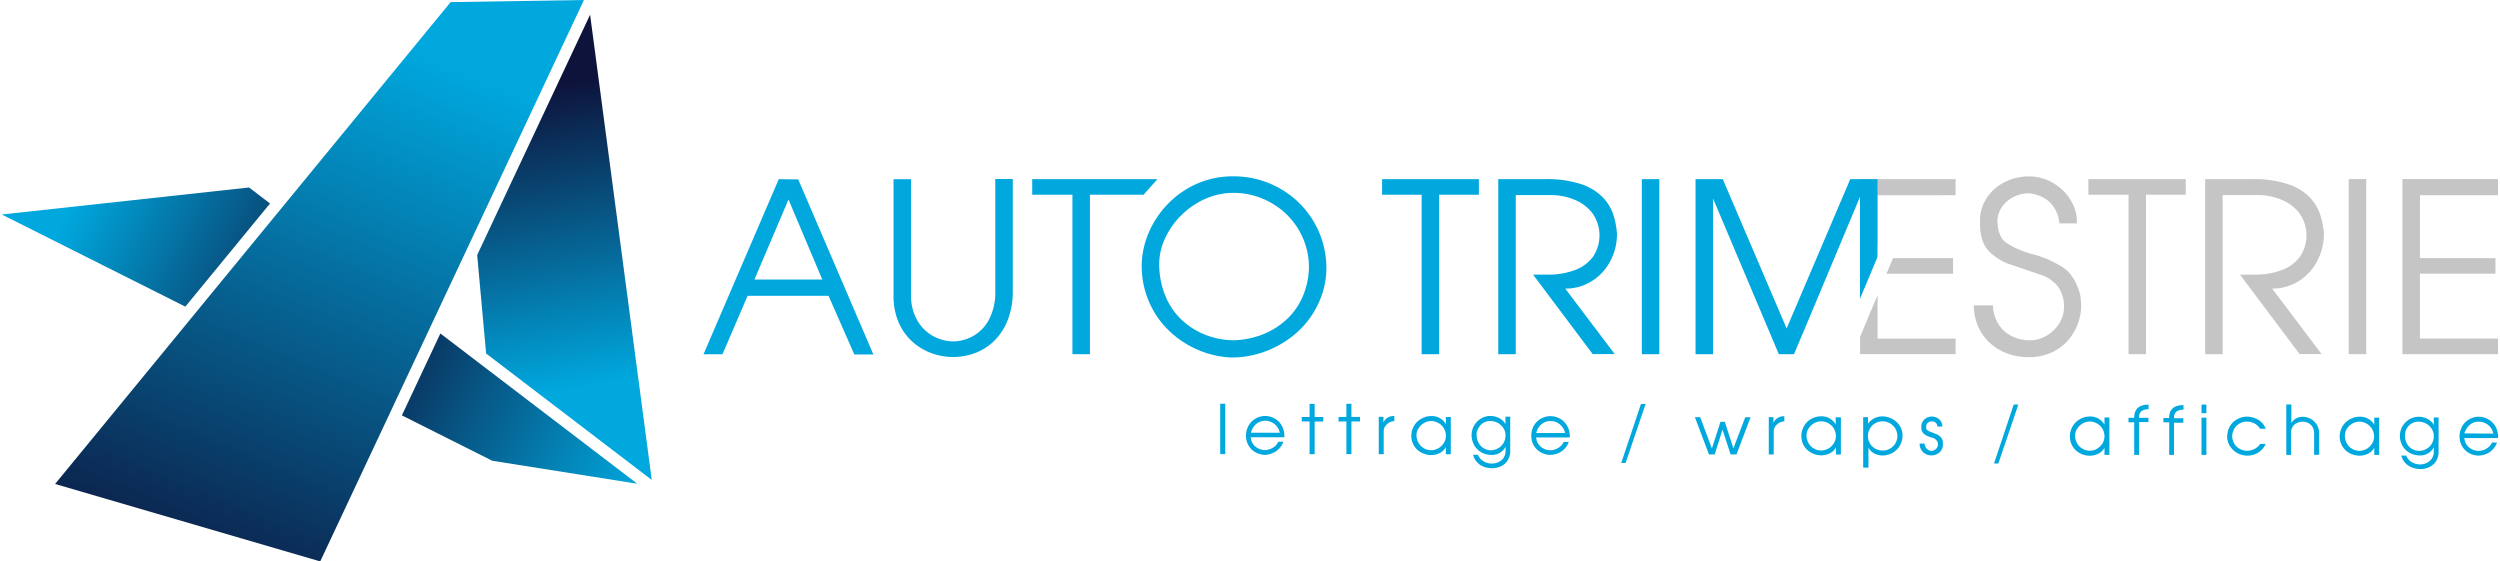 <svg id="Layer_1" data-name="Layer 1" xmlns="http://www.w3.org/2000/svg" xmlns:xlink="http://www.w3.org/1999/xlink" width="8.06in" height="1.81in" viewBox="0 0 580.57 130.56"><defs><linearGradient id="New_Gradient_Swatch_2" x1="34.65" y1="349.37" x2="85.59" y2="214.84" gradientTransform="translate(15.13 -207.43) rotate(2)" gradientUnits="userSpaceOnUse"><stop offset="0" stop-color="#0d133b"/><stop offset="1" stop-color="#00a8de"/></linearGradient><linearGradient id="linear-gradient" x1="12.69" y1="249.02" x2="146.82" y2="310.93" gradientTransform="translate(15.13 -207.43) rotate(2)" gradientUnits="userSpaceOnUse"><stop offset="0" stop-color="#00a8de"/><stop offset="0.47" stop-color="#0d133b"/><stop offset="1" stop-color="#00a8de"/></linearGradient><linearGradient id="linear-gradient-2" x1="10.58" y1="253.59" x2="144.71" y2="315.5" xlink:href="#linear-gradient"/><linearGradient id="New_Gradient_Swatch_2-2" x1="113.66" y1="224.5" x2="128.26" y2="293.69" xlink:href="#New_Gradient_Swatch_2"/></defs><title>Auto Trim LOGO 2017</title><polygon points="104.39 0.49 12.4 112.55 74.06 130.56 135.39 0 104.39 0.49" fill="url(#New_Gradient_Swatch_2)"/><polygon points="62.39 47.32 57.51 43.6 0 49.88 42.69 71.31 62.39 47.32" fill="url(#linear-gradient)"/><polygon points="102 77.55 93.05 96.6 114.06 107.15 147.8 112.5 102 77.55" fill="url(#linear-gradient-2)"/><polygon points="151.16 111.61 136.82 3.42 110.56 59.31 112.64 82.21 151.16 111.61" fill="url(#New_Gradient_Swatch_2-2)"/><path d="M577.75,302.47a24.57,24.57,0,0,0-7-3.11,20.37,20.37,0,0,1-6.34-2.73q-2-1.47-2-5.3a5.89,5.89,0,0,1,1.11-3.07,7.26,7.26,0,0,1,2.65-2.25,7.7,7.7,0,0,1,3.55-.84,8.37,8.37,0,0,1,4.71,1.93,7.72,7.72,0,0,1,2.39,5.06h4.07v-.55a9.45,9.45,0,0,0-1.4-4.76,11.39,11.39,0,0,0-4-4,10.9,10.9,0,0,0-5.88-1.61,12.14,12.14,0,0,0-5.34,1.23,10.79,10.79,0,0,0-4.16,3.49,9.64,9.64,0,0,0-1.76,5.18,4.26,4.26,0,0,1,0,.61c0,.21,0,.38,0,.49q0,4.16,2,6.31a12.44,12.44,0,0,0,5.23,3.22q3.18,1.06,6.51,2.22a8.36,8.36,0,0,1,4.53,3.05,8.14,8.14,0,0,1,1.27,4.51,7.21,7.21,0,0,1-1.12,3.89,8.39,8.39,0,0,1-3,2.86,7.64,7.64,0,0,1-3.83,1.06,9.43,9.43,0,0,1-4.08-.92,7.57,7.57,0,0,1-3.15-2.74,8.77,8.77,0,0,1-1.35-4.48h-4.45a12.22,12.22,0,0,0,.89,4.65,11.44,11.44,0,0,0,2.6,3.86,12.07,12.07,0,0,0,4.09,2.6,14.06,14.06,0,0,0,5.23.94,12.39,12.39,0,0,0,5.24-1.07,11.24,11.24,0,0,0,3.83-2.81,12.3,12.3,0,0,0,2.3-3.87,11.89,11.89,0,0,0,.79-4.19,19.94,19.94,0,0,0-.23-2.58Q580.44,304.31,577.75,302.47Z" transform="translate(-98.3 -240.21)" fill="#c6c5c5"/><polygon points="507.9 41.66 485.25 41.66 485.25 45.28 494.59 45.28 494.59 82.36 498.66 82.36 498.66 45.28 507.9 45.28 507.9 41.66" fill="#c6c5c5"/><path d="M636.77,300.92a13.48,13.48,0,0,0,1.56-6.39,19.94,19.94,0,0,0-.88-4.45,10.77,10.77,0,0,0-2.39-3.95,12.48,12.48,0,0,0-5-3.07,25.09,25.09,0,0,0-8.37-1.19H610.71v40.71h4.07v-37H623a14.07,14.07,0,0,1,5.46,1.08,9.86,9.86,0,0,1,4.21,3.2,8.87,8.87,0,0,1,.12,10,9.05,9.05,0,0,1-4.2,3.14,17.38,17.38,0,0,1-6.37,1.07H618.8l13.87,18.48h5.12l-11.51-15.23a11.34,11.34,0,0,0,6.2-1.74A12.13,12.13,0,0,0,636.77,300.92Z" transform="translate(-98.3 -240.21)" fill="#c6c5c5"/><rect x="545.8" y="41.65" width="4.07" height="40.71" fill="#c6c5c5"/><polygon points="580.52 78.73 562.36 78.73 562.36 63.65 579.92 63.65 579.92 60.03 562.36 60.03 562.36 45.4 580.52 45.4 580.52 41.65 558.29 41.65 558.29 82.36 580.52 82.36 580.52 78.73" fill="#c6c5c5"/><polygon points="440.43 41.66 440.43 41.66 432.15 41.66 432.16 56.4 436.23 56.4 436.22 45.41 438.86 45.41 438.86 45.41 454.38 45.4 454.38 41.66 440.43 41.66" fill="#c6c5c5"/><polygon points="439.82 60.03 438.3 63.66 453.78 63.66 453.78 60.03 439.82 60.03" fill="#c6c5c5"/><polygon points="436.23 68.62 432.16 78.33 432.16 82.36 454.38 82.36 454.38 78.74 436.23 78.74 436.23 68.62" fill="#c6c5c5"/><path d="M279,281.88l-17.5,40.71h4.41L271.75,309h18.82l6,13.64H301l-17.48-40.71Zm-5.66,23.33,7.92-18.6,7.86,18.6Z" transform="translate(-98.3 -240.21)" fill="#00a8de"/><path d="M329.35,308a13.46,13.46,0,0,1-1.37,6.34,9.39,9.39,0,0,1-3.6,3.91,9.82,9.82,0,0,1-4.83,1.36,10.19,10.19,0,0,1-4.81-1.33,9.48,9.48,0,0,1-3.61-3.71,11.44,11.44,0,0,1-1.37-5.69V281.88h-4.07v27.17a15.33,15.33,0,0,0,1.13,6,13,13,0,0,0,3.11,4.49,13.42,13.42,0,0,0,4.48,2.76,14.6,14.6,0,0,0,5.14.93,14.35,14.35,0,0,0,5.17-.94,12.91,12.91,0,0,0,4.45-2.88,13.69,13.69,0,0,0,3.11-4.88,18.42,18.42,0,0,0,1.14-6.7v-26h-4.07Z" transform="translate(-98.3 -240.21)" fill="#00a8de"/><polygon points="239.64 45.29 248.99 45.29 248.99 82.37 253.06 82.37 253.06 45.29 265.53 45.29 268.76 41.66 239.64 41.66 239.64 45.29" fill="#00a8de"/><path d="M395.56,284.05a21.63,21.63,0,0,0-10.87-2.83,20.68,20.68,0,0,0-8.5,1.74,21.17,21.17,0,0,0-6.77,4.75,21.84,21.84,0,0,0-4.41,6.66,20,20,0,0,0-1.61,7.48,21,21,0,0,0,1.77,8.69,20.55,20.55,0,0,0,4.79,6.77,22.25,22.25,0,0,0,6.78,4.37,21.59,21.59,0,0,0,7.62,1.67,22.29,22.29,0,0,0,7.92-1.47,23,23,0,0,0,7.07-4.23,20.42,20.42,0,0,0,5-6.58,19.31,19.31,0,0,0,2-8.35,21.23,21.23,0,0,0-10.8-18.67Zm4.83,26.08a15.68,15.68,0,0,1-4.27,5.21,17.78,17.78,0,0,1-5.58,3,19.69,19.69,0,0,1-5.85,1,18.09,18.09,0,0,1-5.75-1,17.09,17.09,0,0,1-5.55-3.13,15.82,15.82,0,0,1-4.21-5.54,19.54,19.54,0,0,1-1.71-8.06,14.22,14.22,0,0,1,1.33-5.89,18.13,18.13,0,0,1,3.75-5.39,18.56,18.56,0,0,1,5.58-3.85,16.22,16.22,0,0,1,6.68-1.42,17.52,17.52,0,0,1,8.47,2.2,17.31,17.31,0,0,1,6.53,6.22,17.09,17.09,0,0,1,2.48,9.12A18,18,0,0,1,400.39,310.13Z" transform="translate(-98.3 -240.21)" fill="#00a8de"/><polygon points="321.01 45.29 330.2 45.29 330.2 82.37 334.27 82.37 334.27 45.29 343.51 45.29 343.51 41.66 321.01 41.66 321.01 45.29" fill="#00a8de"/><path d="M472.38,300.92a13.41,13.41,0,0,0,1.55-6.39,19.5,19.5,0,0,0-.87-4.45,10.89,10.89,0,0,0-2.4-3.95,12.48,12.48,0,0,0-5-3.07,25.09,25.09,0,0,0-8.37-1.19H446.32v40.71h4.07v-37h8.21a14.14,14.14,0,0,1,5.46,1.08,9.94,9.94,0,0,1,4.21,3.2,8.92,8.92,0,0,1,.12,10,9,9,0,0,1-4.2,3.14,17.21,17.21,0,0,1-6.37,1.07h-3.41l13.87,18.48h5.12l-11.51-15.23a11.31,11.31,0,0,0,6.19-1.74A12,12,0,0,0,472.38,300.92Z" transform="translate(-98.3 -240.21)" fill="#00a8de"/><rect x="381.41" y="41.66" width="4.07" height="40.71" fill="#00a8de"/><path d="M381.66,345.81V334.1h1.17v11.71Z" transform="translate(-98.3 -240.21)" fill="#00a8de"/><path d="M387.66,341.43a4.88,4.88,0,0,1,.41-1.87,4.28,4.28,0,0,1,1-1.41,4.64,4.64,0,0,1,3-1.21,4.6,4.6,0,0,1,2.15.54,4.32,4.32,0,0,1,1.7,1.62,4.85,4.85,0,0,1,.66,2.58v.22h-7.82a3.06,3.06,0,0,0,.59,1.64,3.32,3.32,0,0,0,1.25,1,3.33,3.33,0,0,0,2.71.08,3.7,3.7,0,0,0,1.13-.68,2.58,2.58,0,0,0,.7-1h1.2a4.51,4.51,0,0,1-1.06,1.69,4.58,4.58,0,0,1-1.56,1A4.89,4.89,0,0,1,392,346a4.69,4.69,0,0,1-2.16-.62,4.26,4.26,0,0,1-1.61-1.6A4.49,4.49,0,0,1,387.66,341.43Zm7.85-.58a3.42,3.42,0,0,0-1.8-2.4,3.37,3.37,0,0,0-3.39.14,3.55,3.55,0,0,0-1.09,1.18,3.38,3.38,0,0,0-.4,1.08Z" transform="translate(-98.3 -240.21)" fill="#00a8de"/><path d="M402.44,345.83v-7.6h-1.82v-1.05h1.82v-3.05h1.18v3.05h2v1.06h-2v7.6Z" transform="translate(-98.3 -240.21)" fill="#00a8de"/><path d="M411,345.83v-7.6h-1.82v-1.06H411v-3.05h1.17v3.05h2v1.05h-2v7.6Z" transform="translate(-98.3 -240.21)" fill="#00a8de"/><path d="M418.53,345.84v-8.69h1.09v1.3a2.59,2.59,0,0,1,2.53-1.49v1.19a2.47,2.47,0,0,0-.85.17,3.08,3.08,0,0,0-.81.49,2.83,2.83,0,0,0-.59.75,2.12,2.12,0,0,0-.22.93v5.35Z" transform="translate(-98.3 -240.21)" fill="#00a8de"/><path d="M426.1,341.57a4.75,4.75,0,0,1,.41-1.9,4.33,4.33,0,0,1,1.06-1.46,4.7,4.7,0,0,1,1.49-.92,4.48,4.48,0,0,1,1.68-.32,3.69,3.69,0,0,1,3.4,1.9v-1.68h1.14v8.66h-1.14V344.2a3.4,3.4,0,0,1-1.41,1.35,4.36,4.36,0,0,1-2.09.49,5.27,5.27,0,0,1-1.71-.35,4.64,4.64,0,0,1-1.45-.9,4.23,4.23,0,0,1-1-1.42A4.3,4.3,0,0,1,426.1,341.57Zm1.2-.27a3.78,3.78,0,0,0,.47,1.89,3.38,3.38,0,0,0,2.87,1.72,3.4,3.4,0,0,0,1.79-.48,3.51,3.51,0,0,0,1.26-1.25,3.14,3.14,0,0,0,.45-1.61,3.31,3.31,0,0,0-.44-1.69,3.37,3.37,0,0,0-1.21-1.25,3.52,3.52,0,0,0-1.69-.51,3.34,3.34,0,0,0-1.8.5,3.56,3.56,0,0,0-1.25,1.25A2.77,2.77,0,0,0,427.3,341.3Z" transform="translate(-98.3 -240.21)" fill="#00a8de"/><path d="M440.12,341.5a4.45,4.45,0,0,1,2.27-4,4.3,4.3,0,0,1,2-.56,5,5,0,0,1,1.51.23,4.25,4.25,0,0,1,1.26.68,3.19,3.19,0,0,1,.83,1v-1.74h1.11v7.94a4.07,4.07,0,0,1-.35,1.76,3.58,3.58,0,0,1-.94,1.28,4.27,4.27,0,0,1-1.37.76,5.1,5.1,0,0,1-1.6.25,5.46,5.46,0,0,1-1.45-.2,4.57,4.57,0,0,1-1.31-.59,4.21,4.21,0,0,1-1-1,3.66,3.66,0,0,1-.62-1.34h1.14a3.09,3.09,0,0,0,1.3,1.52,3.63,3.63,0,0,0,1.91.52,3.55,3.55,0,0,0,1.58-.35,2.81,2.81,0,0,0,1.18-1,2.9,2.9,0,0,0,.45-1.62v-.95a3.52,3.52,0,0,1-3.37,1.91,4.76,4.76,0,0,1-1.61-.29,4.54,4.54,0,0,1-1.45-.89,4.26,4.26,0,0,1-1.05-1.44A4.74,4.74,0,0,1,440.12,341.5Zm1.17-.22a3.91,3.91,0,0,0,.45,1.91,3.27,3.27,0,0,0,1.2,1.27,3.36,3.36,0,0,0,1.66.46,3.52,3.52,0,0,0,1.51-.37,3.33,3.33,0,0,0,1.34-1.17,3.44,3.44,0,0,0,.55-2,2.86,2.86,0,0,0-.26-1.2,3.67,3.67,0,0,0-.75-1.05,3.6,3.6,0,0,0-1.13-.73,3.43,3.43,0,0,0-1.35-.27,3,3,0,0,0-2,.65,3.69,3.69,0,0,0-1.26,2.5Z" transform="translate(-98.3 -240.21)" fill="#00a8de"/><path d="M454,341.48a4.62,4.62,0,0,1,.4-1.87,4.36,4.36,0,0,1,1-1.42,4.49,4.49,0,0,1,5.19-.66,4.26,4.26,0,0,1,1.7,1.62,4.73,4.73,0,0,1,.67,2.57v.22h-7.82a3,3,0,0,0,.59,1.64,3.17,3.17,0,0,0,1.24,1,3.37,3.37,0,0,0,1.44.34,3.42,3.42,0,0,0,1.27-.25,3.69,3.69,0,0,0,1.13-.69,2.38,2.38,0,0,0,.7-1h1.21a4.53,4.53,0,0,1-1.07,1.69,4.37,4.37,0,0,1-1.56,1,4.84,4.84,0,0,1-1.74.33,4.68,4.68,0,0,1-2.16-.61,4.36,4.36,0,0,1-1.62-1.6A4.6,4.6,0,0,1,454,341.48Zm7.85-.58a3.55,3.55,0,0,0-.62-1.39,3.64,3.64,0,0,0-1.18-1,3.28,3.28,0,0,0-1.54-.38,3.09,3.09,0,0,0-1.85.53,3.42,3.42,0,0,0-1.09,1.17,3.31,3.31,0,0,0-.4,1.08Z" transform="translate(-98.3 -240.21)" fill="#00a8de"/><path d="M474.92,347.88l4.58-13.71h1.08l-4.65,13.71Z" transform="translate(-98.3 -240.21)" fill="#00a8de"/><path d="M498.47,340.15l-1.82,5.74h-1.33l-3.27-8.66h1.23L496,344.5l2-6.2h1l2,6.17,2.76-7.23H505l-3.28,8.65h-1.36Z" transform="translate(-98.3 -240.21)" fill="#00a8de"/><path d="M509.23,345.9v-8.69h1.09v1.3a2.59,2.59,0,0,1,2.53-1.49v1.19a2.43,2.43,0,0,0-.85.17,2.87,2.87,0,0,0-.81.5,2.39,2.39,0,0,0-.59.75,1.92,1.92,0,0,0-.22.92v5.35Z" transform="translate(-98.3 -240.21)" fill="#00a8de"/><path d="M516.8,341.63a4.59,4.59,0,0,1,.41-1.9,4.44,4.44,0,0,1,1-1.46,4.81,4.81,0,0,1,1.49-.92,4.56,4.56,0,0,1,1.69-.32,3.69,3.69,0,0,1,3.4,1.9v-1.68H526v8.66h-1.14v-1.64a3.4,3.4,0,0,1-1.41,1.35,4.51,4.51,0,0,1-2.1.48,4.91,4.91,0,0,1-1.7-.35,4.69,4.69,0,0,1-1.46-.9,4.24,4.24,0,0,1-1.37-3.22Zm1.2-.27a3.78,3.78,0,0,0,.47,1.89,3.2,3.2,0,0,0,1.24,1.26,3.37,3.37,0,0,0,1.63.46,3.49,3.49,0,0,0,1.79-.47,3.56,3.56,0,0,0,1.25-1.25,3.11,3.11,0,0,0,.46-1.61,3.45,3.45,0,0,0-.44-1.7,3.35,3.35,0,0,0-1.21-1.24,3.59,3.59,0,0,0-1.69-.51,3.39,3.39,0,0,0-1.81.49,3.61,3.61,0,0,0-1.24,1.25A2.8,2.8,0,0,0,518,341.36Z" transform="translate(-98.3 -240.21)" fill="#00a8de"/><path d="M531.18,348.94V337.23h1.12v1.55a3.75,3.75,0,0,1,.91-.95,4,4,0,0,1,1.13-.58,4.44,4.44,0,0,1,1.27-.21,4.64,4.64,0,0,1,1.72.32,4.78,4.78,0,0,1,1.51.89,4.27,4.27,0,0,1,1.5,3.13,5,5,0,0,1-.35,1.89,4.53,4.53,0,0,1-1,1.5,4.42,4.42,0,0,1-1.48,1,5,5,0,0,1-1.78.37,4.34,4.34,0,0,1-2-.49,3,3,0,0,1-1.32-1.37v4.69Zm1.1-7.3a3.75,3.75,0,0,0,.38,1.53,3.19,3.19,0,0,0,1.16,1.27,3.66,3.66,0,0,0,1.94.54,3.37,3.37,0,0,0,1.66-.43,3.38,3.38,0,0,0,1.71-2.95,3.37,3.37,0,0,0-.45-1.69,3.51,3.51,0,0,0-1.26-1.25,3.44,3.44,0,0,0-1.77-.46,3.5,3.5,0,0,0-1.78.51,3.3,3.3,0,0,0-1.18,1.28A3.54,3.54,0,0,0,532.28,341.64Z" transform="translate(-98.3 -240.21)" fill="#00a8de"/><path d="M544.71,339.8a3.44,3.44,0,0,1,0-.35,2.2,2.2,0,0,1,.37-1.29,2.43,2.43,0,0,1,.94-.81,2.58,2.58,0,0,1,1.11-.27,2.65,2.65,0,0,1,.87.15,2.43,2.43,0,0,1,.79.43,2.25,2.25,0,0,1,.58.74,2.31,2.31,0,0,1,.24,1h-1.18a1.2,1.2,0,0,0-.4-.91,1.45,1.45,0,0,0-.9-.29,1.38,1.38,0,0,0-.87.31,1.11,1.11,0,0,0-.43.89s0,.08,0,.2,0,.19,0,.23a1.23,1.23,0,0,0,.81.72c.47.19.93.38,1.4.55a3.16,3.16,0,0,1,1.19.78,2,2,0,0,1,.49,1.47,3.38,3.38,0,0,1,0,.47,2.49,2.49,0,0,1-.52,1.32,2.53,2.53,0,0,1-1,.74,3,3,0,0,1-1.15.24,2.73,2.73,0,0,1-1.4-.37,2.45,2.45,0,0,1-1-1,2.77,2.77,0,0,1-.34-1.38l1.17,0a1.7,1.7,0,0,0,.5,1.21,1.66,1.66,0,0,0,1.1.49,1.71,1.71,0,0,0,1.05-.48,1.38,1.38,0,0,0,.44-1,1.51,1.51,0,0,0-.35-1,1.91,1.91,0,0,0-1.08-.62,5.58,5.58,0,0,1-1.69-.75A1.87,1.87,0,0,1,544.71,339.8Z" transform="translate(-98.3 -240.21)" fill="#00a8de"/><path d="M561.61,348l4.58-13.72h1.08L562.62,348Z" transform="translate(-98.3 -240.21)" fill="#00a8de"/><path d="M579.26,341.67a4.59,4.59,0,0,1,1.47-3.36,4.89,4.89,0,0,1,1.49-.92,4.68,4.68,0,0,1,1.68-.32,3.7,3.7,0,0,1,3.4,1.91v-1.69h1.14V346H587.3v-1.64a3.4,3.4,0,0,1-1.41,1.35,4.47,4.47,0,0,1-2.09.48,5,5,0,0,1-1.71-.34,4.74,4.74,0,0,1-1.45-.91,4.1,4.1,0,0,1-1-1.41A4.31,4.31,0,0,1,579.26,341.67Zm1.2-.26a3.72,3.72,0,0,0,.47,1.88,3.27,3.27,0,0,0,1.24,1.26,3.31,3.31,0,0,0,3.42,0,3.68,3.68,0,0,0,1.26-1.25,3.16,3.16,0,0,0,.45-1.61,3.45,3.45,0,0,0-.44-1.7,3.35,3.35,0,0,0-1.21-1.24,3.55,3.55,0,0,0-1.69-.51,3.33,3.33,0,0,0-1.8.49,3.64,3.64,0,0,0-1.25,1.25A2.81,2.81,0,0,0,580.46,341.41Z" transform="translate(-98.3 -240.21)" fill="#00a8de"/><path d="M594.21,346v-7.58h-1.33v-1.05h1.33q0-3.06,3.34-3.06v1.08a2.8,2.8,0,0,0-1.59.4,1.67,1.67,0,0,0-.61,1.45.28.28,0,0,1,0,.13h2.17v1h-2.17V346Z" transform="translate(-98.3 -240.21)" fill="#00a8de"/><path d="M602.35,346v-7.58H601v-1h1.33c0-2,1.12-3,3.34-3v1.08a2.74,2.74,0,0,0-1.58.39,1.68,1.68,0,0,0-.62,1.45.31.31,0,0,1,0,.13h2.17v1.05h-2.17V346Z" transform="translate(-98.3 -240.21)" fill="#00a8de"/><path d="M609.86,346v-8.66H611V346Zm0-9.7v-2H611v2Z" transform="translate(-98.3 -240.21)" fill="#00a8de"/><path d="M615.86,341.62a4.52,4.52,0,0,1,.4-1.86,4.3,4.3,0,0,1,1-1.42,5,5,0,0,1,1.43-.89,4.74,4.74,0,0,1,1.6-.35,5.31,5.31,0,0,1,2.71.7,4.07,4.07,0,0,1,1.8,2.12h-1.33a3.21,3.21,0,0,0-1.29-1.24,4.05,4.05,0,0,0-1.89-.43,3.49,3.49,0,0,0-1.72.54,3.36,3.36,0,0,0-1.14,1.23,3.7,3.7,0,0,0-.42,1.6,3.42,3.42,0,0,0,.44,1.7,3.3,3.3,0,0,0,1.23,1.23,3.55,3.55,0,0,0,1.73.49,3.76,3.76,0,0,0,1.83-.45,3.41,3.41,0,0,0,1.26-1.14h1.3a4.61,4.61,0,0,1-4.32,2.72,4.78,4.78,0,0,1-3.21-1.27,4.56,4.56,0,0,1-1.06-1.44,4.25,4.25,0,0,1-.4-1.77l0,0Z" transform="translate(-98.3 -240.21)" fill="#00a8de"/><path d="M629.58,346V334.27h1.18v4.29a3,3,0,0,1,.72-.79,2.66,2.66,0,0,1,.91-.48,3.52,3.52,0,0,1,1-.15,3.9,3.9,0,0,1,1.84.47,3.83,3.83,0,0,1,1.44,1.36,3.71,3.71,0,0,1,.55,2v5h-1.17v-5a2.72,2.72,0,0,0-.38-1.47,2.37,2.37,0,0,0-1-.92,2.94,2.94,0,0,0-2.61,0,2.26,2.26,0,0,0-1,.87,2.52,2.52,0,0,0-.37,1.4V346Z" transform="translate(-98.3 -240.21)" fill="#00a8de"/><path d="M642,341.72a4.59,4.59,0,0,1,.41-1.9,4.44,4.44,0,0,1,1.05-1.46,4.74,4.74,0,0,1,1.5-.92,4.48,4.48,0,0,1,1.68-.32,3.69,3.69,0,0,1,3.4,1.9v-1.68h1.14V346h-1.14v-1.65a3.4,3.4,0,0,1-1.41,1.35,4.38,4.38,0,0,1-2.09.48,5,5,0,0,1-1.71-.34,4.54,4.54,0,0,1-1.46-.91,4.38,4.38,0,0,1-1-1.41A4.45,4.45,0,0,1,642,341.72Zm1.2-.27a3.78,3.78,0,0,0,.47,1.89,3.34,3.34,0,0,0,1.24,1.26,3.48,3.48,0,0,0,1.63.46,3.5,3.5,0,0,0,3-1.73,3.05,3.05,0,0,0,.46-1.61,3.38,3.38,0,0,0-.44-1.69,3.35,3.35,0,0,0-1.21-1.24,3.46,3.46,0,0,0-1.69-.52,3.34,3.34,0,0,0-1.8.5,3.56,3.56,0,0,0-1.25,1.25A2.75,2.75,0,0,0,643.22,341.45Z" transform="translate(-98.3 -240.21)" fill="#00a8de"/><path d="M656,341.65a4.43,4.43,0,0,1,4.29-4.52,5,5,0,0,1,1.51.23,4.25,4.25,0,0,1,1.26.68,3,3,0,0,1,.82,1v-1.74H665v7.94a4.22,4.22,0,0,1-.35,1.76,3.46,3.46,0,0,1-.94,1.27,4.11,4.11,0,0,1-1.37.77,5.1,5.1,0,0,1-1.6.25,5.4,5.4,0,0,1-1.45-.2,4.6,4.6,0,0,1-1.31-.6,3.94,3.94,0,0,1-1.66-2.32h1.14a3.16,3.16,0,0,0,1.31,1.52,3.62,3.62,0,0,0,1.9.52,3.56,3.56,0,0,0,1.59-.35,2.86,2.86,0,0,0,1.63-2.65v-1a3.51,3.51,0,0,1-3.37,1.91,4.54,4.54,0,0,1-1.61-.3,4.35,4.35,0,0,1-2.5-2.32A4.77,4.77,0,0,1,656,341.65Zm1.17-.22a3.93,3.93,0,0,0,.45,1.91,3.13,3.13,0,0,0,1.2,1.27,3.47,3.47,0,0,0,1.66.46,3.56,3.56,0,0,0,1.51-.37,3.34,3.34,0,0,0,1.89-3.17,2.9,2.9,0,0,0-.27-1.2,3.49,3.49,0,0,0-.75-1.05,3.56,3.56,0,0,0-1.12-.73,3.46,3.46,0,0,0-1.35-.27,3,3,0,0,0-2,.65,3.28,3.28,0,0,0-1,1.35A3.54,3.54,0,0,0,657.21,341.43Z" transform="translate(-98.3 -240.21)" fill="#00a8de"/><path d="M669.87,341.63a4.8,4.8,0,0,1,.41-1.87,4.36,4.36,0,0,1,1-1.42,4.57,4.57,0,0,1,1.43-.89,4.36,4.36,0,0,1,3.76.23,4.37,4.37,0,0,1,1.7,1.61,4.88,4.88,0,0,1,.66,2.58v.22H671a3.09,3.09,0,0,0,.59,1.64,3.2,3.2,0,0,0,1.25,1,3.37,3.37,0,0,0,1.44.34,3.42,3.42,0,0,0,1.27-.25,3.81,3.81,0,0,0,1.13-.69,2.55,2.55,0,0,0,.7-1h1.2a4.45,4.45,0,0,1-2.62,2.7,4.89,4.89,0,0,1-1.75.33,4.8,4.8,0,0,1-2.16-.61,4.34,4.34,0,0,1-1.61-1.6A4.54,4.54,0,0,1,669.87,341.63Zm7.85-.58a3.33,3.33,0,0,0-.61-1.39,3.41,3.41,0,0,0-1.18-1,3.29,3.29,0,0,0-1.55-.38,3,3,0,0,0-1.85.53,3.48,3.48,0,0,0-1.08,1.17A3.37,3.37,0,0,0,671,341Z" transform="translate(-98.3 -240.21)" fill="#00a8de"/><polygon points="432.14 45.78 432.14 69.49 436.21 59.77 436.21 41.66 429.88 41.66 415.08 76.38 400.23 41.66 393.9 41.66 393.9 82.37 397.97 82.37 397.97 46.17 413.27 82.37 416.79 82.37 420.29 74.08 430.81 48.97 432.14 45.78" fill="#00a8de"/></svg>